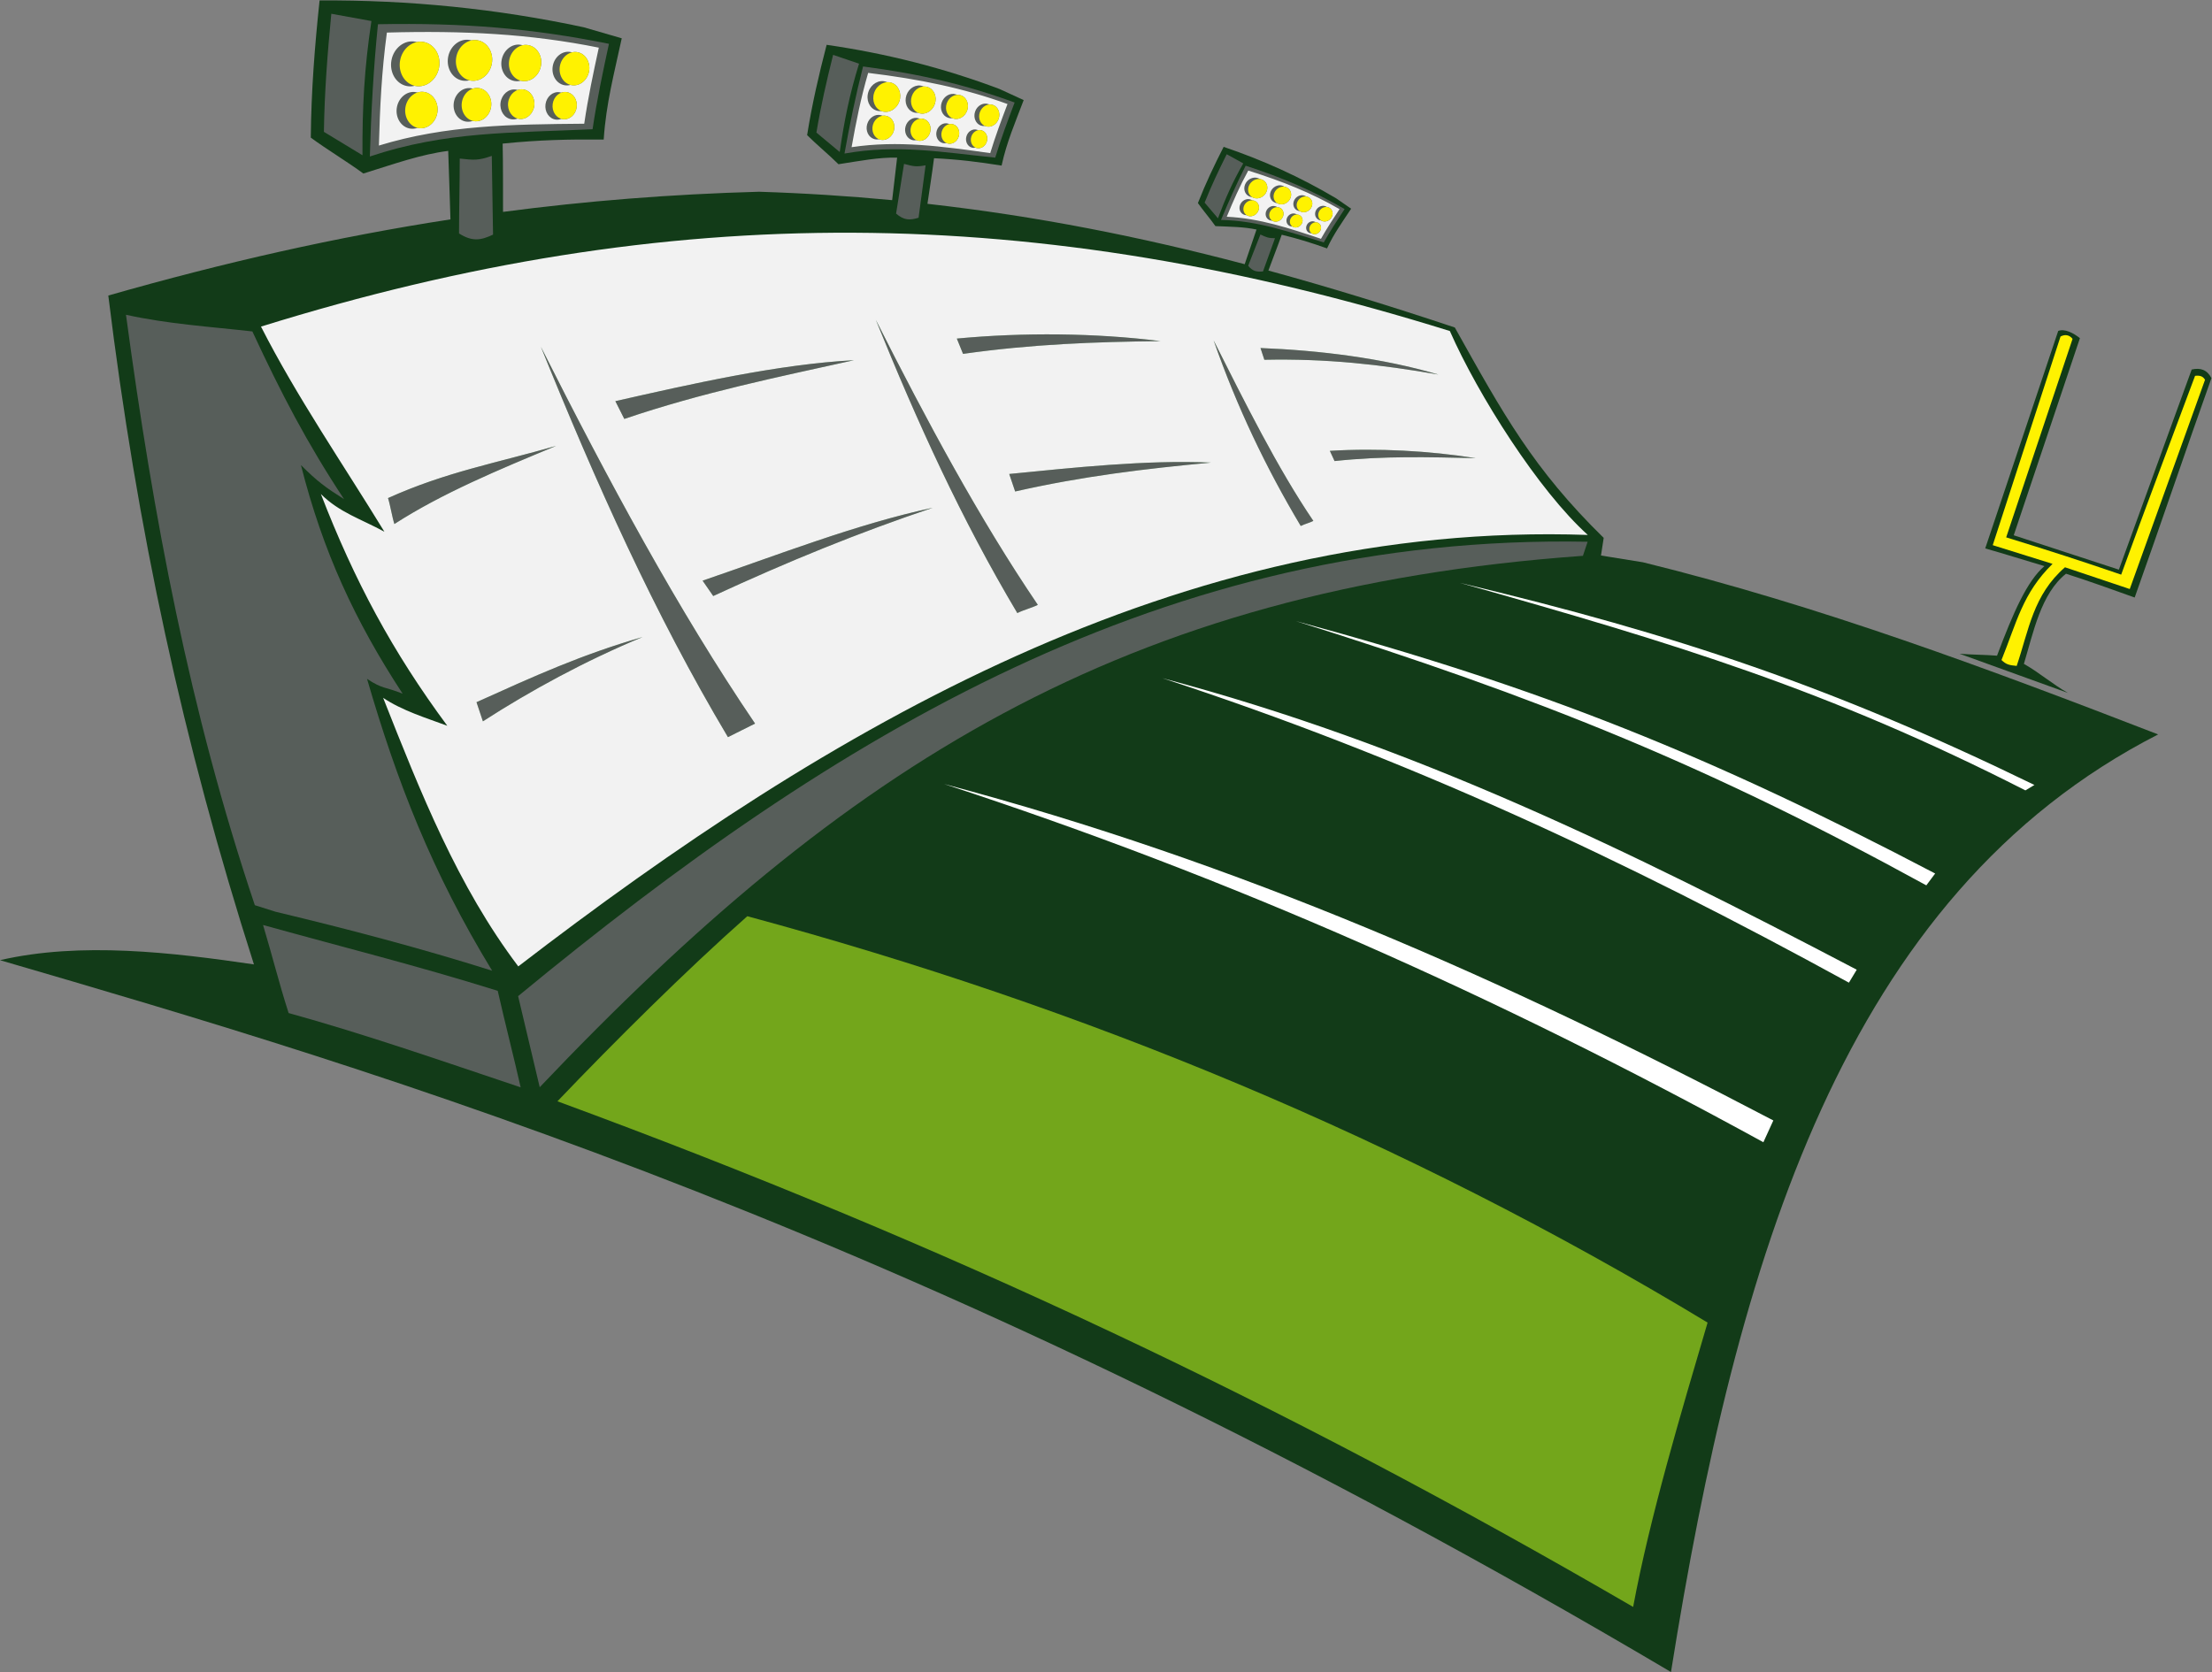 <?xml version="1.0" encoding="UTF-8" standalone="no"?>
<svg
   xmlns:dc="http://purl.org/dc/elements/1.1/"
   xmlns:cc="http://creativecommons.org/ns#"
   xmlns:rdf="http://www.w3.org/1999/02/22-rdf-syntax-ns#"
   xmlns:svg="http://www.w3.org/2000/svg"
   xmlns="http://www.w3.org/2000/svg"
   viewBox="0 0 687.453 519.72"
   height="519.72"
   width="687.453"
   xml:space="preserve"
   id="svg2"
   version="1.1"><rect x="0" y="0" width="687.453" height="519.72" fill="#808080" stroke="none"/><defs
     id="defs6" /><g
     transform="matrix(1.333,0,0,-1.333,0,519.72)"
     id="g10"><g
       transform="scale(0.1)"
       id="g12"><path
         id="path14"
         style="fill:#123b18;fill-opacity:1;fill-rule:evenodd;stroke:none"
         d="M 3895.83,0 C 2150.13,1032.4 880.188,1402.83 0,1659.9 c 187.848,43.5 402.578,17.97 592.051,-9.88 C 426.195,2168.41 319.273,2666 252.504,3209.74 c 270.516,77.28 531.867,136.69 797.686,177.58 -1.74,53.16 -3.26,108.26 -5.21,159.7 -63.957,-8.15 -123.148,-29.58 -197.816,-52.78 -38.047,28.04 -84.519,55.67 -122.562,83.71 1.058,109.76 9.175,213.1 20.511,319.96 207.364,1.16 412.007,-18.94 616.067,-62.69 29.46,-8.55 58.94,-17.1 88.41,-25.65 -17.68,-82.09 -36.57,-152.23 -42.07,-236.06 -83.02,0.71 -149.85,-0.85 -235.61,-9.46 1.18,-53.88 0.7,-106.26 0.89,-159.25 193.85,25.51 391.15,41.27 597.1,46.98 106.31,-3.42 209.37,-10.03 310.14,-19.62 3.89,33.15 8.01,67.18 11.58,99.13 -43.32,0.97 -84.8,-7.38 -136.73,-15.36 -22.49,22.43 -50.62,45.43 -73.11,67.86 11.65,72.83 27.35,140.69 45.52,210.59 137.93,-19.9 271.92,-53.65 403.17,-103.07 18.74,-8.62 37.48,-17.24 56.21,-25.86 -19.93,-52.79 -39.48,-97.52 -51.49,-152.69 -55.1,8.75 -99.67,14.37 -157.52,17.2 -4.61,-36.07 -10.17,-70.96 -15.35,-106.33 254.66,-28.66 495.97,-76.54 739.65,-140.78 8.95,26.49 18.81,54.71 27.57,80.84 -29.56,6.31 -59.13,6.33 -95.82,7.95 -12.35,17.54 -28.49,36.21 -40.82,53.74 17.95,45.87 37.99,87.96 60.01,131.05 91.82,-31.05 179.04,-70.6 262.25,-119.98 11.66,-8.07 23.32,-16.14 34.98,-24.21 -20.88,-31.73 -40.39,-58.27 -56.18,-92.59 -36.57,12.93 -66.35,22.44 -105.62,31.87 -10.06,-28.4 -20.87,-55.43 -31.11,-83.5 142.63,-38.97 286.47,-83.41 434.66,-132.81 113.25,-202.65 182.78,-329.53 347.06,-490.6 -2.11,-13.69 -4.22,-27.38 -6.32,-41.09 32.65,-5.26 65.32,-10.53 97.98,-15.8 412.4,-101.4 805.17,-248.41 1201.02,-401.39 C 4299.68,1811.84 4049.36,961.504 3895.83,0 Z M 5155.9,3017.19 c -60.05,-168.56 -118.92,-343.06 -178.97,-511.63 -52.67,18.97 -105.1,37.7 -160.15,55.48 -58.32,-46.43 -75.98,-136.5 -98.15,-210.2 36.37,-20.54 66.27,-47.16 102.63,-67.71 l -252.55,91.3 c 29.26,-2.38 58.03,-2.13 87.27,-4.5 38.31,102 70.15,174.2 110.5,208.89 -46.95,13.91 -90.58,27.82 -138.01,41.26 l 170.17,507.12 c 14.7,5.78 35.1,-4.45 50.6,-16.85 l -154.28,-459.66 245.1,-80.15 169.8,466.68 c 20.55,4.67 36.06,-0.65 46.04,-20.03 v 0" /><path
         id="path16"
         style="fill:#575e5a;fill-opacity:1;fill-rule:evenodd;stroke:none"
         d="m 1419.76,3796.68 c -179.96,36.36 -340.27,49.38 -538.561,45.7 -10.371,-101.44 -16.058,-207.36 -18.933,-308.42 177.464,59.41 332.444,54.73 519.324,63.56 9.91,67.65 23.7,132.37 38.17,199.16 z m 1715.15,-385.3 c -73.73,42.61 -142.49,72.46 -230.7,101.07 -20.73,-40.96 -40.13,-84.51 -57.48,-126.44 87.87,-2.08 155.61,-27.62 239.6,-52.35 15.15,26.87 31.55,51.91 48.58,77.72 z m -769.34,248.48 c -115.97,42.09 -221.22,66.73 -353.36,84.04 -17.01,-66.38 -31.34,-136.2 -43.32,-203.07 123.86,21.79 226.38,3.23 351.46,-9.53 13.33,43.97 28.95,85.61 45.22,128.56 v 0" /><path
         id="path18"
         style="fill:#575e5a;fill-opacity:1;fill-rule:evenodd;stroke:none"
         d="m 588.414,3125.99 c 67.617,-145.51 127.731,-260.83 213.731,-391.05 -43.415,27.49 -61.84,40.9 -100.512,79.45 51.125,-201.44 125.625,-362.9 237.097,-533.1 -41.214,16.75 -46.164,10.07 -82.988,34.61 69.696,-239.74 151.078,-450.24 291.678,-680.57 -168.674,53.17 -333.057,96.31 -505.1,137.54 -16.058,5.08 -32.121,10.14 -48.179,15.22 -151.875,451.52 -237.184,907.22 -300.407,1376.76 97.981,-21.59 194.961,-27.57 294.68,-38.86 v 0" /><path
         id="path20"
         style="fill:#575e5a;fill-opacity:1;fill-rule:evenodd;stroke:none"
         d="m 3701.48,2635.61 c -984.12,18.56 -1754.32,-449.81 -2493.52,-1059.57 16.79,-70.79 33.57,-141.57 50.36,-212.37 710.99,748.21 1358.01,1162.17 2432.21,1239.1 3.65,10.94 7.3,21.89 10.95,32.84 v 0" /><path
         id="path22"
         style="fill:#73a61b;fill-opacity:1;fill-rule:evenodd;stroke:none"
         d="M 3807.6,151.797 C 2984.45,630.117 2203.24,998.145 1299.66,1330.84 1430.88,1468.38 1599.7,1636.27 1742.3,1762.42 2526.29,1550.57 3269.96,1244.53 3981.18,814.844 3919.43,604.922 3846.94,362.832 3807.6,151.797 v 0" /><path
         id="path24"
         style="fill:#575e5a;fill-opacity:1;fill-rule:evenodd;stroke:none"
         d="m 1160.42,1588.46 c 15.18,-67.37 38.29,-157.72 53.47,-225.08 -182.16,60.98 -361.913,123.75 -541.019,173.26 -23.281,72.95 -37.539,131.91 -59.555,205.29 191.508,-53.24 353.555,-93.12 547.104,-153.47 v 0" /><path
         id="path26"
         style="fill:#fff200;fill-opacity:1;fill-rule:evenodd;stroke:none"
         d="m 4965.45,2525.35 -151.04,50.71 c -74.16,-64.47 -84.03,-145.46 -112.58,-229.97 -18,1.71 -24.54,3.26 -35.45,13.72 35.05,86.09 48.94,155.7 119.07,224.26 -44.6,14.05 -94.85,29.51 -139.45,43.56 52.67,162.95 105.35,323.54 158.02,486.48 9.89,5.46 20.63,4.25 28.06,-5.46 -51.27,-152.41 -103.47,-310.42 -154.74,-462.83 92,-28.18 179.27,-56.37 268.12,-86.92 56.33,154.74 114.67,309.24 172.25,463.56 13.43,1.79 19.18,-2.48 23.23,-9.19 -58.3,-163.3 -117.19,-324.63 -175.49,-487.92 v 0" /><path
         id="path28"
         style="fill:#575e5a;fill-opacity:1;fill-rule:evenodd;stroke:none"
         d="m 2829.49,3105.21 c 73.13,-145.07 148.79,-297.61 232.55,-421.03 -9.81,-4.91 -19.63,-6.89 -29.43,-11.8 -80.44,134.96 -148.5,276.56 -203.12,432.83 z M 1638.07,2544.9 c 170.37,58.03 359.16,132.22 536.58,169.95 -173.99,-58.47 -336.13,-124.69 -511.78,-205.81 l -24.8,35.86 z m -377.04,545.37 c 157.03,-311.5 319.51,-613.63 499.38,-878.66 -21.07,-10.54 -42.15,-21.07 -63.22,-31.61 -172.71,289.82 -308.67,595.08 -436.16,910.27 z M 1110.96,2261.5 c 135.11,60.95 244.97,111.05 387.17,151.92 -133.79,-55.47 -261.47,-125.04 -372.25,-196.58 -4.98,14.88 -9.95,29.77 -14.92,44.66 z m -206.331,475.93 c 135.141,60.89 249.761,80.91 391.981,121.71 -133.81,-55.41 -266.26,-110.7 -377.094,-182.17 -4.961,14.88 -9.926,45.57 -14.887,60.46 z m 530.021,226.02 c 175.55,39.7 379.05,86.19 556.3,95.48 -179.19,-39.75 -352.19,-74.82 -535.43,-136.92 l -20.87,41.44 z m 607.31,189.54 c 118.76,-235.58 241.65,-464.08 377.67,-664.51 -15.93,-7.97 -31.86,-11.2 -47.8,-19.17 -130.62,219.19 -233.45,445.32 -329.87,683.68 z m 311,-359.37 c 149.83,14.74 318.29,33.18 470.22,26.55 -152.86,-14.29 -298.08,-31.51 -456.4,-67.34 l -13.82,40.79 z m -122.17,315.75 c 154.59,14.63 324,13.13 474.87,-5.92 -153.51,-1.74 -299.66,-7 -460.37,-29.76 l -14.5,35.68 z m 708.01,-22.05 c 137.64,-5.38 284.68,-23.54 414.7,-61.83 -135.02,23.47 -260.16,37.5 -405.73,34.46 l -8.97,27.37 z m 161.67,-239.75 c 111.18,6.77 232.63,0.05 340.06,-17.02 -109.98,2.38 -213.24,5.58 -329.07,-6.8 l -10.99,23.82 v 0" /><path
         id="path30"
         style="fill:#f2f2f2;fill-opacity:1;fill-rule:evenodd;stroke:none"
         d="m 3380.28,3126.97 c -964.58,300.54 -1818.01,307.25 -2771.788,10.33 83.332,-163.78 191.778,-321.34 287.715,-478.34 -53.883,29.55 -104.82,44.65 -148.094,87.92 78.446,-202.64 166.813,-367.47 294.767,-540.4 -48.669,18.07 -105.028,35.14 -149.622,65.16 87.394,-221.23 173.632,-438.98 315.102,-626.25 724.88,557.32 1542.64,1038.96 2493.58,1006.08 -114.56,103.1 -255.74,325.81 -321.66,475.5 z m -550.79,-21.76 c 73.13,-145.07 148.79,-297.61 232.55,-421.03 -9.81,-4.91 -19.63,-6.89 -29.43,-11.8 -80.44,134.96 -148.5,276.56 -203.12,432.83 z M 1638.07,2544.9 c 170.37,58.03 359.16,132.22 536.58,169.95 -173.99,-58.47 -336.13,-124.69 -511.78,-205.81 l -24.8,35.86 z m -377.04,545.37 c 157.03,-311.5 319.51,-613.63 499.38,-878.66 -21.07,-10.54 -42.15,-21.07 -63.22,-31.61 -172.71,289.82 -308.67,595.08 -436.16,910.27 z M 1110.96,2261.5 c 135.11,60.95 244.97,111.05 387.17,151.92 -133.79,-55.47 -261.47,-125.04 -372.25,-196.58 -4.98,14.88 -9.95,29.77 -14.92,44.66 z m -206.331,475.93 c 135.141,60.89 249.761,80.91 391.981,121.71 -133.81,-55.41 -266.26,-110.7 -377.094,-182.17 -4.961,14.88 -9.926,45.57 -14.887,60.46 z m 530.021,226.02 c 175.55,39.7 379.05,86.19 556.3,95.48 -179.19,-39.75 -352.19,-74.82 -535.43,-136.92 l -20.87,41.44 z m 607.31,189.54 c 118.76,-235.58 241.65,-464.08 377.67,-664.51 -15.93,-7.97 -31.86,-11.2 -47.8,-19.17 -130.62,219.19 -233.45,445.32 -329.87,683.68 z m 311,-359.37 c 149.83,14.74 318.29,33.18 470.22,26.55 -152.86,-14.29 -298.08,-31.51 -456.4,-67.34 l -13.82,40.79 z m -122.17,315.75 c 154.59,14.63 324,13.13 474.87,-5.92 -153.51,-1.74 -299.66,-7 -460.37,-29.76 l -14.5,35.68 z m 708.01,-22.05 c 137.64,-5.38 284.68,-23.54 414.7,-61.83 -135.02,23.47 -260.16,37.5 -405.73,34.46 l -8.97,27.37 z m 161.67,-239.75 c 111.18,6.77 232.63,0.05 340.06,-17.02 -109.98,2.38 -213.24,5.58 -329.07,-6.8 l -10.99,23.82 v 0" /><path
         id="path32"
         style="fill:#f2f2f2;fill-opacity:1;fill-rule:evenodd;stroke:none"
         d="m 1396.09,3787.74 c -160.24,32.37 -316.01,40.14 -494.094,35.19 -12.367,-92.07 -16.074,-173.48 -18.633,-263.47 156.647,48.02 310.427,49.41 478.727,50.94 8.83,60.24 21.1,117.87 34,177.34 z m 1726.94,-376.51 c -65.65,37.95 -133.26,64.89 -212.74,89.9 -20.12,-36.73 -34.72,-70.31 -50.18,-107.65 76.86,-3.69 145.03,-26.49 219.66,-51.45 13.48,23.92 28.09,46.22 43.26,69.2 z m -57.05,-29.64 c -6.53,3.26 -15.01,0.21 -18.88,-6.8 -3.87,-6.99 -1.69,-15.36 4.83,-18.63 1.93,-0.96 4.03,-1.38 6.12,-1.3 0.42,-0.29 0.87,-0.56 1.34,-0.8 6.47,-3.23 14.87,-0.21 18.72,6.73 3.82,6.94 1.66,15.23 -4.81,18.46 -1.77,0.89 -3.68,1.3 -5.59,1.3 -0.54,0.39 -1.12,0.73 -1.73,1.04 z m 26.34,35.44 c -7.79,4.32 -18.34,1.04 -23.46,-7.33 -5.14,-8.35 -2.97,-18.7 4.83,-23.02 1.99,-1.11 4.17,-1.72 6.4,-1.86 0.27,-0.19 0.55,-0.37 0.85,-0.53 7.71,-4.29 18.16,-1.03 23.25,7.25 5.08,8.28 2.93,18.52 -4.79,22.81 -1.78,0.99 -3.7,1.58 -5.67,1.79 -0.44,0.32 -0.91,0.61 -1.41,0.89 z m -156.23,65.18 c -10.41,5.78 -24.5,1.39 -31.36,-9.78 -6.87,-11.16 -3.97,-24.98 6.45,-30.77 2.51,-1.39 5.25,-2.19 8.03,-2.45 0.25,-0.16 0.51,-0.32 0.77,-0.46 10.33,-5.73 24.27,-1.37 31.07,9.69 6.8,11.05 3.92,24.75 -6.39,30.48 -2.21,1.21 -4.56,1.97 -6.98,2.31 -0.51,0.34 -1.05,0.68 -1.59,0.98 z m 56.91,-17.73 c -9.52,5.29 -22.39,1.26 -28.68,-8.94 -6.25,-10.21 -3.59,-22.83 5.93,-28.12 2.29,-1.28 4.78,-2.01 7.33,-2.25 0.29,-0.19 0.6,-0.36 0.9,-0.53 9.43,-5.23 22.17,-1.26 28.4,8.85 6.19,10.1 3.57,22.62 -5.86,27.85 -2.02,1.12 -4.18,1.82 -6.41,2.12 -0.52,0.36 -1.05,0.7 -1.61,1.02 z m 50.86,-22.88 c -8.48,4.7 -19.93,1.13 -25.52,-7.95 -5.57,-9.09 -3.2,-20.33 5.27,-25.04 2.1,-1.18 4.42,-1.83 6.77,-2.02 0.31,-0.2 0.63,-0.39 0.96,-0.57 8.39,-4.66 19.73,-1.13 25.26,7.87 5.53,9 3.19,20.14 -5.21,24.8 -1.87,1.04 -3.89,1.67 -5.98,1.92 -0.48,0.35 -1,0.68 -1.55,0.99 z m -126.22,-8.77 c -8.71,4.36 -20.06,0.28 -25.23,-9.08 -5.18,-9.36 -2.27,-20.55 6.46,-24.9 2.4,-1.2 4.98,-1.76 7.59,-1.74 0.42,-0.28 0.86,-0.53 1.33,-0.78 8.65,-4.3 19.88,-0.26 24.99,9 5.13,9.28 2.25,20.35 -6.39,24.67 -2.17,1.09 -4.5,1.64 -6.86,1.72 -0.58,0.41 -1.22,0.78 -1.89,1.11 z m 58.53,-15.87 c -7.99,3.98 -18.35,0.25 -23.06,-8.3 -4.73,-8.55 -2.07,-18.77 5.91,-22.76 2.18,-1.1 4.57,-1.61 6.96,-1.6 0.45,-0.28 0.9,-0.54 1.38,-0.78 7.89,-3.95 18.15,-0.25 22.84,8.22 4.68,8.47 2.05,18.59 -5.85,22.54 -2.01,1.01 -4.15,1.51 -6.33,1.58 -0.59,0.4 -1.2,0.77 -1.85,1.1 z m 45.74,-17.25 c -7.11,3.55 -16.31,0.22 -20.52,-7.38 -4.2,-7.62 -1.84,-16.72 5.25,-20.26 2.04,-1.02 4.26,-1.47 6.47,-1.41 0.46,-0.31 0.93,-0.59 1.43,-0.84 7.03,-3.52 16.16,-0.23 20.32,7.31 4.17,7.53 1.83,16.55 -5.2,20.06 -1.87,0.94 -3.88,1.4 -5.91,1.41 -0.57,0.42 -1.19,0.78 -1.84,1.11 z m -672.97,256.56 c -103.26,37.48 -206.01,58.18 -324.85,72.63 -17.39,-59.95 -27.97,-113.69 -38.64,-173.23 108.89,16.29 211.22,1.89 323.23,-13.87 11.87,39.15 25.77,76.23 40.26,114.47 z m -71.25,-59.93 c -10.13,2.98 -21.12,-3.93 -24.48,-15.37 -3.36,-11.44 2.15,-23.2 12.27,-26.17 2.98,-0.87 6.04,-0.89 8.95,-0.19 0.69,-0.31 1.4,-0.57 2.13,-0.79 10.03,-2.94 20.92,3.89 24.26,15.22 3.32,11.34 -2.15,22.98 -12.17,25.92 -2.75,0.81 -5.55,0.89 -8.25,0.33 -0.86,0.43 -1.77,0.78 -2.71,1.05 z m 26.49,59.81 c -12.21,4.19 -26.03,-3.65 -30.76,-17.45 -4.73,-13.8 1.37,-28.47 13.57,-32.66 3.13,-1.08 6.37,-1.35 9.53,-0.94 0.44,-0.19 0.89,-0.37 1.35,-0.53 12.09,-4.15 25.77,3.61 30.46,17.29 4.69,13.67 -1.35,28.19 -13.44,32.34 -2.78,0.96 -5.65,1.28 -8.47,1.05 -0.72,0.34 -1.47,0.64 -2.24,0.9 z m -238.34,52.1 c -16.31,5.59 -34.77,-4.88 -41.1,-23.32 -6.32,-18.44 1.82,-38.04 18.13,-43.64 3.94,-1.34 8,-1.75 11.99,-1.35 0.4,-0.15 0.8,-0.31 1.22,-0.46 16.16,-5.53 34.44,4.84 40.71,23.1 6.26,18.26 -1.81,37.68 -17.96,43.22 -3.44,1.18 -6.97,1.63 -10.47,1.44 -0.82,0.37 -1.66,0.72 -2.52,1.01 z m 85.05,-10.1 c -14.91,5.11 -31.78,-4.46 -37.57,-21.31 -5.77,-16.86 1.68,-34.77 16.58,-39.88 3.6,-1.23 7.31,-1.61 10.96,-1.23 0.47,-0.2 0.94,-0.38 1.41,-0.55 14.77,-5.05 31.48,4.43 37.21,21.12 5.72,16.69 -1.65,34.43 -16.42,39.5 -3.16,1.09 -6.4,1.49 -9.62,1.31 -0.82,0.39 -1.67,0.74 -2.55,1.04 z m 78.07,-19.4 c -13.27,4.55 -28.28,-3.97 -33.43,-18.97 -5.14,-15.01 1.48,-30.96 14.75,-35.51 3.32,-1.13 6.75,-1.45 10.11,-1.06 0.49,-0.21 0.98,-0.41 1.5,-0.59 13.15,-4.5 28.01,3.94 33.11,18.8 5.1,14.85 -1.46,30.65 -14.61,35.16 -2.94,1.01 -5.96,1.35 -8.94,1.14 -0.8,0.39 -1.63,0.74 -2.49,1.03 z m -174.42,-48.68 c -13.53,3.97 -28.21,-5.25 -32.71,-20.55 -4.49,-15.28 2.88,-30.99 16.4,-34.97 3.71,-1.07 7.5,-1.17 11.15,-0.42 0.69,-0.28 1.38,-0.53 2.11,-0.75 13.4,-3.92 27.94,5.21 32.39,20.35 4.44,15.15 -2.85,30.7 -16.24,34.64 -3.36,0.98 -6.79,1.15 -10.12,0.6 -0.95,0.44 -1.95,0.8 -2.98,1.1 z m 86.75,-6.89 c -12.37,3.63 -25.79,-4.8 -29.9,-18.77 -4.09,-13.98 2.64,-28.33 15,-31.96 3.41,-1 6.9,-1.08 10.25,-0.38 0.7,-0.3 1.42,-0.56 2.16,-0.78 12.24,-3.59 25.53,4.76 29.6,18.6 4.06,13.84 -2.6,28.06 -14.85,31.66 -3.1,0.91 -6.26,1.06 -9.34,0.54 -0.93,0.43 -1.91,0.8 -2.92,1.09 z m 69.26,-12.53 c -11.01,3.23 -22.96,-4.28 -26.61,-16.71 -3.65,-12.44 2.35,-25.22 13.34,-28.45 3.15,-0.93 6.4,-0.96 9.49,-0.27 0.73,-0.31 1.47,-0.59 2.24,-0.82 10.9,-3.2 22.74,4.23 26.36,16.55 3.61,12.32 -2.32,24.98 -13.22,28.18 -2.9,0.85 -5.86,0.96 -8.72,0.41 -0.91,0.44 -1.88,0.81 -2.88,1.11 z m -906.1,73.17 c -15.56,2.14 -30.21,-10.44 -32.63,-28.02 -2.42,-17.58 8.29,-33.67 23.84,-35.81 4.57,-0.63 9.09,0.03 13.22,1.69 1.08,-0.29 2.17,-0.54 3.31,-0.69 15.4,-2.12 29.91,10.34 32.32,27.76 2.39,17.41 -8.22,33.34 -23.63,35.45 -4.22,0.59 -8.36,0.08 -12.21,-1.32 -1.36,0.42 -2.78,0.75 -4.22,0.94 z m 25.79,93.86 c -18.89,3.47 -37.5,-11.11 -41.42,-32.47 -3.92,-21.35 8.29,-41.59 27.19,-45.07 4.83,-0.89 9.66,-0.57 14.21,0.72 0.7,-0.18 1.4,-0.36 2.12,-0.48 18.7,-3.44 37.12,11.01 41.02,32.16 3.87,21.15 -8.22,41.2 -26.93,44.64 -4.31,0.78 -8.6,0.64 -12.7,-0.33 -1.14,0.34 -2.3,0.61 -3.49,0.83 z M 968,3801.75 c -25.25,4.62 -50.094,-14.86 -55.34,-43.39 -5.238,-28.53 11.074,-55.58 36.309,-60.22 6.09,-1.11 12.16,-0.81 17.929,0.66 0.637,-0.15 1.266,-0.29 1.911,-0.41 25.007,-4.58 49.611,14.72 54.811,42.98 5.18,28.26 -10.98,55.05 -35.968,59.64 -5.324,0.97 -10.621,0.85 -15.726,-0.19 -1.281,0.36 -2.606,0.68 -3.926,0.93 z m 127.38,3.91 c -23.07,4.23 -45.78,-13.59 -50.58,-39.66 -4.78,-26.07 10.14,-50.79 33.21,-55.03 5.56,-1.02 11.11,-0.75 16.39,0.6 0.73,-0.18 1.46,-0.34 2.21,-0.48 22.84,-4.18 45.34,13.46 50.09,39.29 4.73,25.82 -10.03,50.3 -32.88,54.5 -4.89,0.9 -9.76,0.78 -14.45,-0.19 -1.3,0.39 -2.63,0.72 -3.99,0.97 z m 119.18,-11.32 c -20.54,3.76 -40.75,-12.1 -45.02,-35.31 -4.26,-23.21 9.01,-45.22 29.55,-48.99 5.13,-0.94 10.25,-0.66 15.11,0.67 0.76,-0.21 1.54,-0.39 2.33,-0.53 20.34,-3.73 40.36,11.97 44.58,34.96 4.23,23 -8.92,44.78 -29.25,48.52 -4.56,0.84 -9.07,0.69 -13.42,-0.28 -1.26,0.39 -2.56,0.71 -3.88,0.96 z M 968.617,3684.2 c -20.785,2.85 -40.359,-13.96 -43.594,-37.46 -3.242,-23.48 11.071,-44.98 31.852,-47.83 5.684,-0.78 11.301,-0.07 16.492,1.82 1.074,-0.25 2.156,-0.47 3.274,-0.63 20.578,-2.82 39.979,13.83 43.179,37.1 3.2,23.27 -10.98,44.55 -31.55,47.39 -5.165,0.7 -10.247,0.19 -15.024,-1.35 -1.496,0.43 -3.051,0.74 -4.629,0.96 z m 129.173,9.01 c -18.99,2.61 -36.88,-12.77 -39.84,-34.23 -2.95,-21.47 10.12,-41.1 29.12,-43.72 5.23,-0.72 10.39,-0.07 15.18,1.7 1.09,-0.28 2.2,-0.5 3.34,-0.66 18.8,-2.59 36.52,12.65 39.45,33.91 2.92,21.25 -10.02,40.7 -28.83,43.3 -4.76,0.65 -9.45,0.18 -13.85,-1.27 -1.48,0.44 -3,0.75 -4.57,0.97 z m 104.69,-3.16 c -16.91,2.33 -32.83,-11.36 -35.46,-30.47 -2.63,-19.11 9.02,-36.59 25.91,-38.91 4.85,-0.67 9.63,-0.01 14.03,1.71 1.14,-0.31 2.29,-0.56 3.48,-0.72 16.74,-2.31 32.52,11.25 35.13,30.17 2.6,18.93 -8.93,36.25 -25.67,38.55 -4.46,0.61 -8.83,0.11 -12.92,-1.32 -1.45,0.45 -2.95,0.78 -4.5,0.99 v 0" /><path
         id="path34"
         style="fill:#575e5a;fill-opacity:1;fill-rule:evenodd;stroke:none"
         d="m 865.953,3849.82 c -16.644,-110.03 -21.433,-201.48 -20.863,-312.96 -29.977,18.19 -59.953,36.38 -89.934,54.57 1.43,93.55 8.305,182.21 17.293,275.36 31.176,-5.66 62.336,-11.32 93.504,-16.97 z M 2898.65,3517.89 c -24.88,-43.6 -41.56,-81.23 -59.06,-128.06 -10.35,12.19 -20.7,24.37 -31.04,36.56 15.52,39.02 32.68,75.15 51.49,112.83 12.88,-7.11 25.74,-14.22 38.61,-21.33 z m -895.83,232.48 c -22.03,-71.46 -34.33,-131.76 -45.06,-205.91 -18.11,15.08 -36.22,30.16 -54.33,45.24 10.28,62.03 23.68,120.26 38.94,181.27 20.15,-6.87 40.3,-13.74 60.45,-20.6 v 0" /><path
         id="path36"
         style="fill:#fff200;fill-opacity:1;fill-rule:evenodd;stroke:none"
         d="m 3073.3,3379.25 c -6.45,3.23 -14.86,0.21 -18.69,-6.73 -3.84,-6.93 -1.68,-15.22 4.78,-18.46 6.47,-3.23 14.87,-0.21 18.72,6.73 3.82,6.94 1.66,15.23 -4.81,18.46 z m -784.65,215.71 c -10.02,2.95 -20.92,-3.89 -24.25,-15.22 -3.32,-11.33 2.14,-22.98 12.16,-25.92 10.03,-2.94 20.92,3.89 24.26,15.22 3.32,11.34 -2.15,22.98 -12.17,25.92 z m 26.24,59.24 c -12.09,4.15 -25.78,-3.61 -30.46,-17.29 -4.7,-13.67 1.35,-28.2 13.44,-32.34 12.09,-4.15 25.77,3.61 30.46,17.29 4.69,13.67 -1.35,28.19 -13.44,32.34 z m -236.06,51.6 c -16.16,5.54 -34.44,-4.84 -40.7,-23.1 -6.27,-18.26 1.8,-37.68 17.95,-43.22 16.16,-5.53 34.44,4.84 40.71,23.1 6.26,18.26 -1.81,37.68 -17.96,43.22 z m 84.23,-10 c -14.76,5.06 -31.47,-4.42 -37.2,-21.11 -5.72,-16.69 1.66,-34.43 16.41,-39.51 14.77,-5.05 31.48,4.43 37.21,21.12 5.72,16.69 -1.65,34.43 -16.42,39.5 z m 77.33,-19.22 c -13.15,4.51 -28.01,-3.94 -33.12,-18.79 -5.09,-14.86 1.48,-30.66 14.62,-35.17 13.15,-4.5 28.01,3.94 33.11,18.8 5.1,14.85 -1.46,30.65 -14.61,35.16 z m -172.75,-48.21 c -13.4,3.93 -27.94,-5.21 -32.4,-20.35 -4.44,-15.14 2.85,-30.7 16.25,-34.64 13.4,-3.92 27.94,5.21 32.39,20.35 4.44,15.15 -2.85,30.7 -16.24,34.64 z m 85.91,-6.82 c -12.24,3.59 -25.54,-4.77 -29.6,-18.6 -4.06,-13.84 2.61,-28.05 14.85,-31.66 12.24,-3.59 25.53,4.76 29.6,18.6 4.06,13.84 -2.6,28.06 -14.85,31.66 z m 68.6,-12.42 c -10.9,3.2 -22.74,-4.24 -26.35,-16.55 -3.62,-12.33 2.32,-24.98 13.21,-28.18 10.9,-3.2 22.74,4.23 26.36,16.55 3.61,12.32 -2.32,24.98 -13.22,28.18 z m -901.27,75.07 c -15.4,2.13 -29.91,-10.34 -32.31,-27.75 -2.4,-17.41 8.21,-33.34 23.62,-35.46 15.4,-2.12 29.91,10.34 32.32,27.76 2.39,17.41 -8.22,33.34 -23.63,35.45 z m 25.55,92.98 c -18.71,3.43 -37.14,-11.02 -41.02,-32.17 -3.88,-21.15 8.22,-41.2 26.93,-44.63 18.7,-3.44 37.12,11.01 41.02,32.16 3.87,21.15 -8.22,41.2 -26.93,44.64 z m -358.778,23.83 c -25.007,4.58 -49.609,-14.72 -54.804,-42.98 -5.192,-28.26 10.965,-55.05 35.961,-59.64 25.007,-4.58 49.611,14.72 54.811,42.98 5.18,28.26 -10.98,55.05 -35.968,59.64 z m 126.168,3.87 c -22.85,4.19 -45.35,-13.46 -50.09,-39.28 -4.74,-25.82 10.03,-50.3 32.88,-54.51 22.84,-4.18 45.34,13.46 50.09,39.29 4.73,25.82 -10.03,50.3 -32.88,54.5 z m 118.04,-11.22 c -20.34,3.73 -40.37,-11.98 -44.59,-34.96 -4.22,-22.99 8.93,-44.78 29.26,-48.52 20.34,-3.73 40.36,11.97 44.58,34.96 4.23,23 -8.92,44.78 -29.25,48.52 z M 988.27,3684.59 c -20.582,2.82 -39.973,-13.84 -43.18,-37.11 -3.211,-23.25 10.965,-44.54 31.551,-47.38 20.578,-2.82 39.979,13.83 43.179,37.1 3.2,23.27 -10.98,44.55 -31.55,47.39 z m 127.94,8.92 c -18.81,2.58 -36.54,-12.65 -39.47,-33.91 -2.92,-21.26 10.04,-40.71 28.85,-43.3 18.8,-2.59 36.52,12.65 39.45,33.91 2.92,21.25 -10.02,40.7 -28.83,43.3 z m 103.69,-3.13 c -16.75,2.3 -32.52,-11.26 -35.13,-30.18 -2.6,-18.93 8.93,-36.24 25.67,-38.54 16.74,-2.31 32.52,11.25 35.13,30.17 2.6,18.93 -8.93,36.25 -25.67,38.55 z m 1879.5,-276.03 c -7.72,4.29 -18.16,1.03 -23.25,-7.24 -5.08,-8.29 -2.93,-18.54 4.79,-22.82 7.71,-4.29 18.16,-1.03 23.25,7.25 5.08,8.28 2.93,18.52 -4.79,22.81 z m -154.74,64.57 c -10.32,5.71 -24.27,1.36 -31.07,-9.7 -6.79,-11.05 -3.91,-24.75 6.39,-30.47 10.33,-5.73 24.27,-1.37 31.07,9.69 6.8,11.05 3.92,24.75 -6.39,30.48 z m 56.36,-17.58 c -9.43,5.24 -22.17,1.26 -28.38,-8.84 -6.2,-10.12 -3.58,-22.62 5.84,-27.86 9.43,-5.23 22.17,-1.26 28.4,8.85 6.19,10.1 3.57,22.62 -5.86,27.85 z m 50.37,-22.65 c -8.38,4.66 -19.73,1.11 -25.26,-7.89 -5.53,-8.99 -3.19,-20.13 5.21,-24.78 8.39,-4.66 19.73,-1.13 25.26,7.87 5.53,9 3.19,20.14 -5.21,24.8 z m -125,-8.69 c -8.66,4.31 -19.87,0.28 -25,-8.99 -5.11,-9.27 -2.24,-20.34 6.4,-24.68 8.65,-4.3 19.88,-0.26 24.99,9 5.13,9.28 2.25,20.35 -6.39,24.67 z m 57.96,-15.72 c -7.9,3.95 -18.17,0.26 -22.85,-8.21 -4.68,-8.47 -2.05,-18.59 5.86,-22.55 7.89,-3.95 18.15,-0.25 22.84,8.22 4.68,8.47 2.05,18.59 -5.85,22.54 z m 45.31,-17.09 c -7.02,3.52 -16.15,0.23 -20.32,-7.31 -4.16,-7.54 -1.83,-16.55 5.2,-20.06 7.03,-3.52 16.16,-0.23 20.32,7.31 4.17,7.53 1.83,16.55 -5.2,20.06 v 0" /><path
         id="path38"
         style="fill:#ffffff;fill-opacity:1;fill-rule:evenodd;stroke:none"
         d="m 3404.05,2539.64 c 507.68,-121.01 871.73,-243.82 1339.11,-471.15 l -21.01,-12.67 c -460.44,234.58 -815.1,342 -1318.1,483.82 z M 2200.94,2070.77 c 688.09,-183.06 1300.99,-453.02 1933.51,-784.62 l -23.21,-50.8 c -622.72,341.29 -1237.87,615.61 -1910.3,835.42 z m 509.25,246.71 c 583.99,-155.37 1081.88,-398.38 1618.73,-679.82 l -18.24,-30.18 c -528.5,289.65 -1029.8,523.44 -1600.49,710 z m 311.29,133.06 c 573.17,-155.04 966.57,-313.99 1490.26,-588.55 l -20.61,-27.6 c -515.56,282.55 -902.5,437.62 -1469.65,616.15 v 0" /><path
         id="path40"
         style="fill:#575e5a;fill-opacity:1;fill-rule:evenodd;stroke:none"
         d="m 2972.58,3343.34 c -15.9,0.25 -19.64,2.07 -33.99,8.75 -8.84,-23.2 -19.71,-49.76 -28.55,-72.96 10.46,-12.92 19.96,-14.54 34.6,-13.21 9.63,26.3 18.31,51.12 27.94,77.42 z m -1826,191.99 c -32.02,-10.99 -40.88,-9.86 -74.69,-6.2 -0.07,-55.35 -1.61,-119.26 -1.68,-174.62 30.76,-19.63 51,-16.15 79.3,-2.73 -0.72,62.46 -2.21,121.1 -2.93,183.55 z m 1011.39,-21.93 c -22.37,-4.12 -28.15,-2.48 -50.26,3.32 -5.56,-36.78 -12.95,-79.1 -18.51,-115.88 18.48,-16.11 32.28,-15.82 52.42,-9.71 5.75,41.58 10.6,80.7 16.35,122.27 v 0" /></g></g></svg>